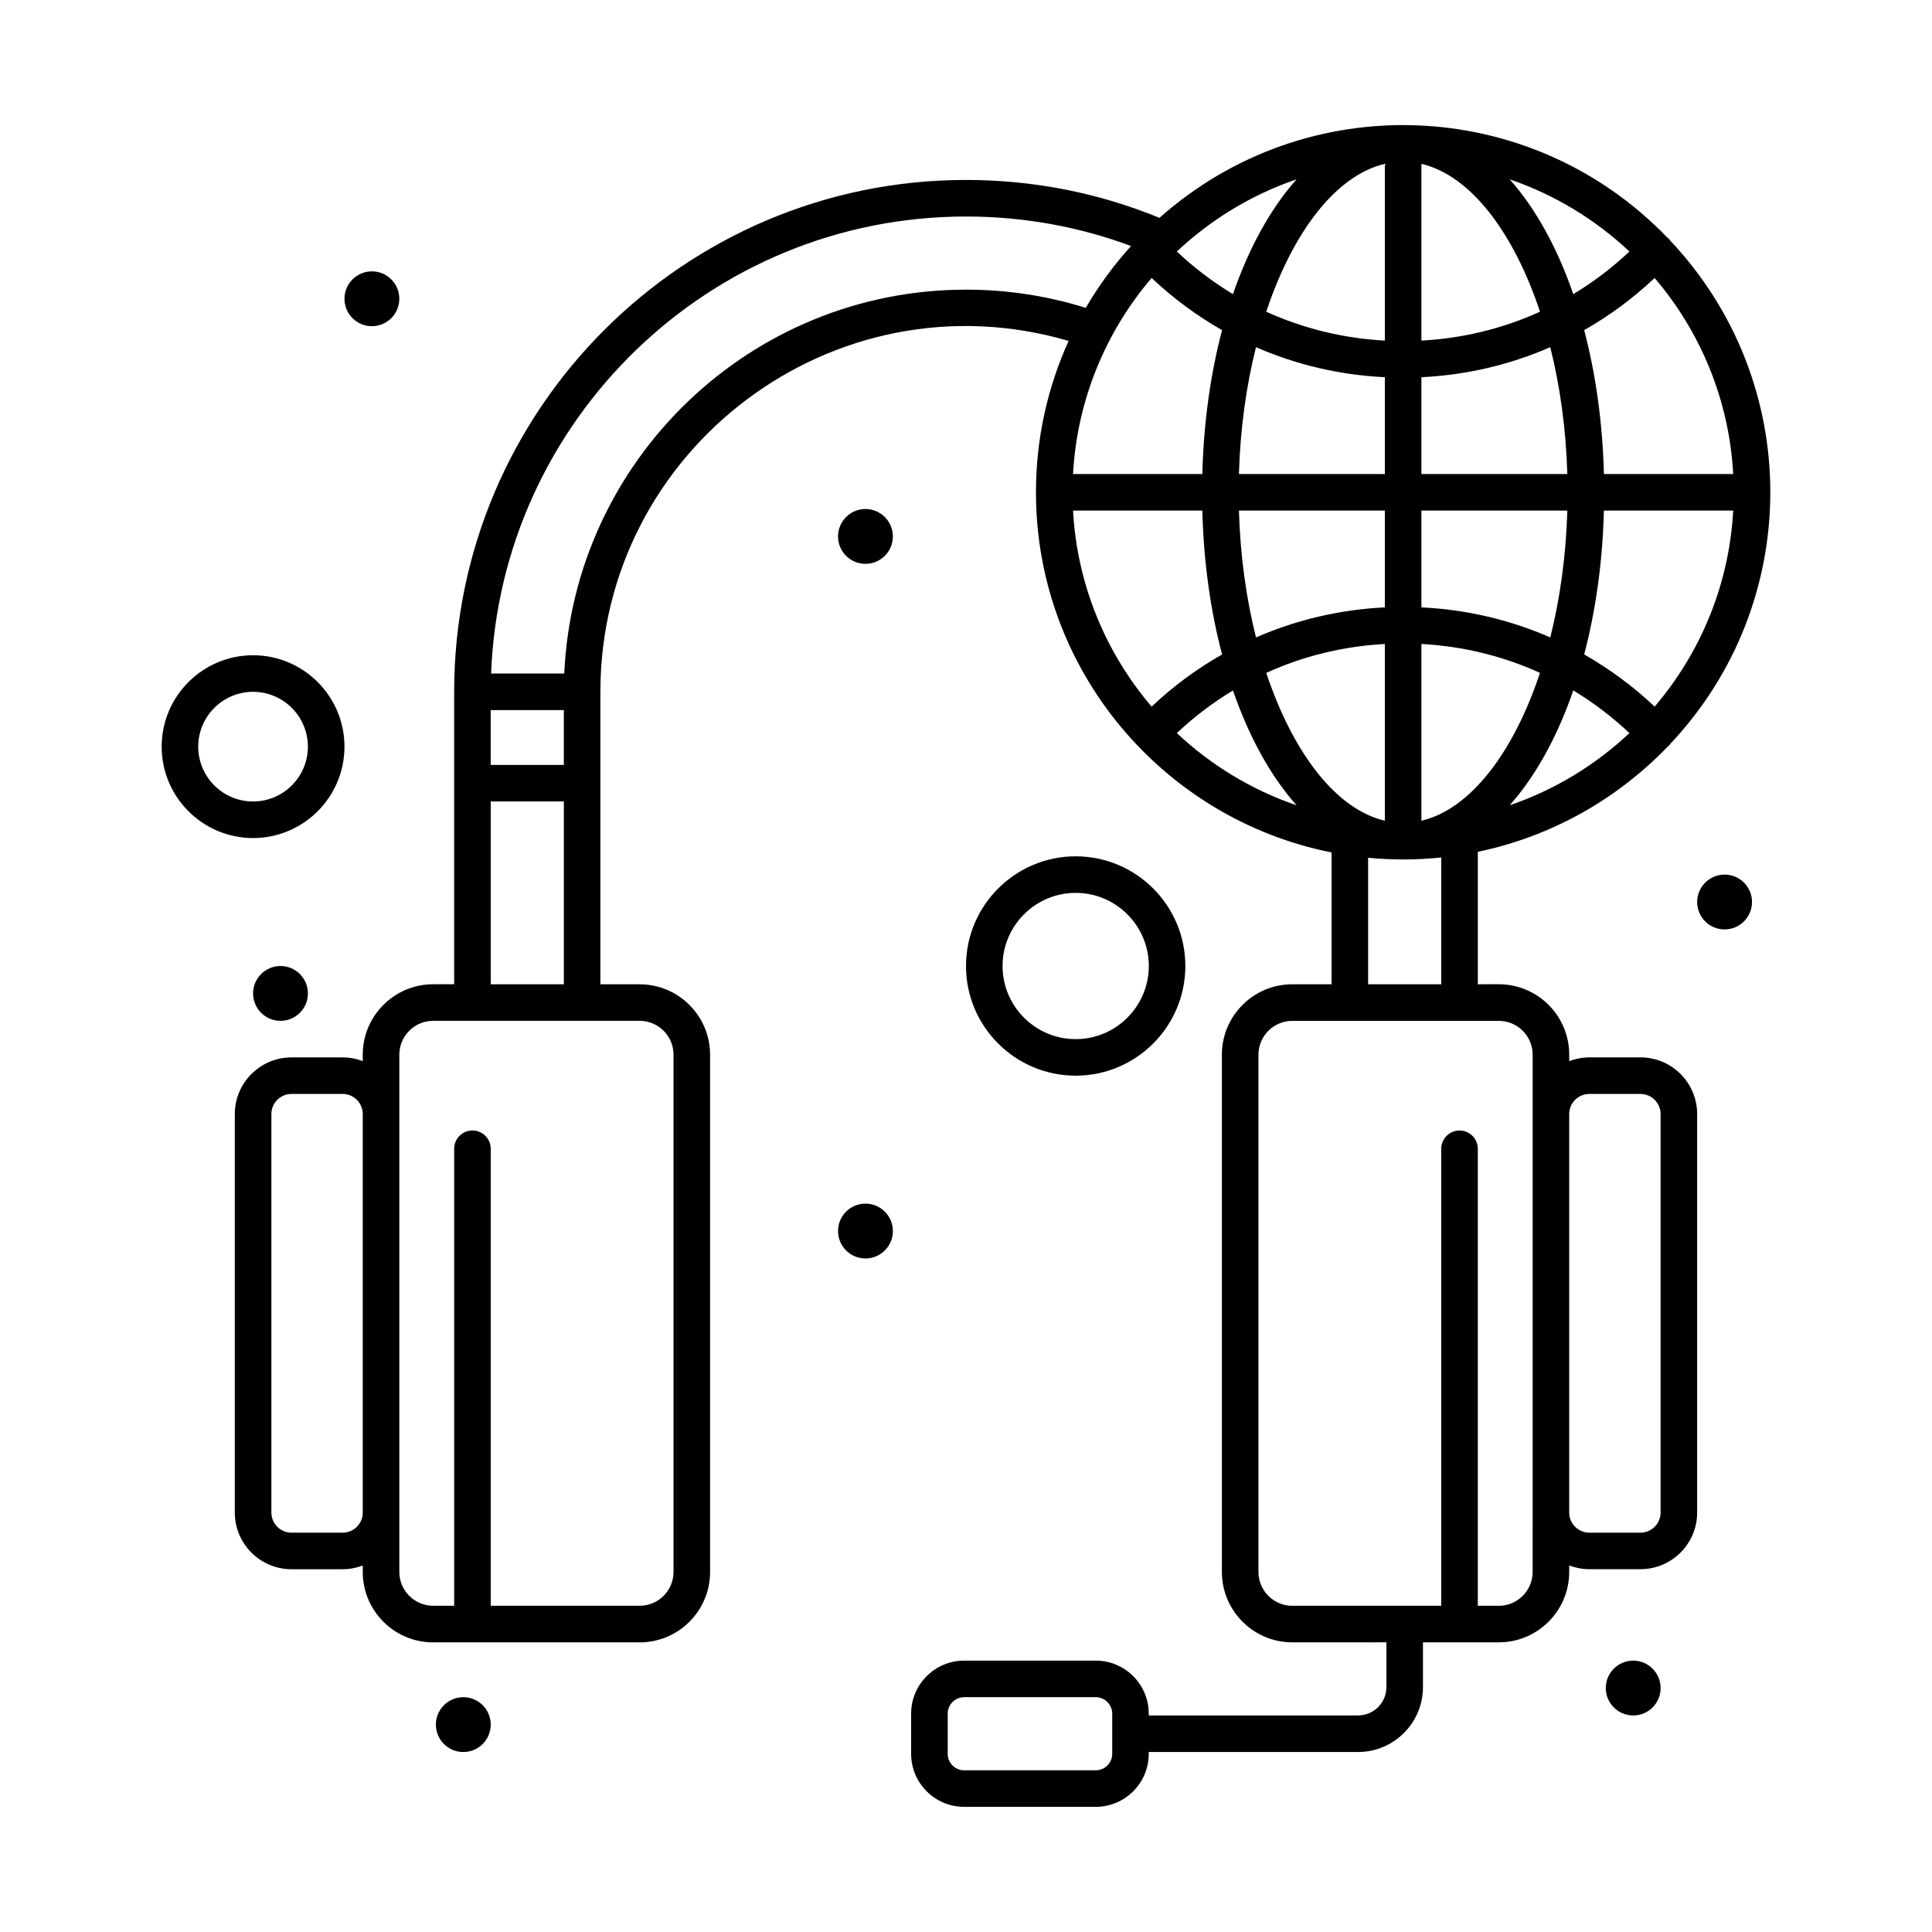 <?xml version="1.0" encoding="UTF-8"?>
<!-- Uploaded to: SVG Repo, www.svgrepo.com, Generator: SVG Repo Mixer Tools -->
<svg fill="#000000" width="800px" height="800px" version="1.1" viewBox="144 144 512 512" xmlns="http://www.w3.org/2000/svg">
 <g>
  <path d="m249.82 223.18c0 4.016-3.254 7.266-7.266 7.266-4.016 0-7.266-3.25-7.266-7.266 0-4.012 3.25-7.266 7.266-7.266 4.012 0 7.266 3.254 7.266 7.266"/>
  <path d="m380.62 286.16c0 4.016-3.254 7.266-7.266 7.266-4.016 0-7.266-3.25-7.266-7.266 0-4.012 3.25-7.266 7.266-7.266 4.012 0 7.266 3.254 7.266 7.266"/>
  <path d="m380.62 470.24c0 4.012-3.254 7.266-7.266 7.266-4.016 0-7.266-3.254-7.266-7.266 0-4.016 3.25-7.266 7.266-7.266 4.012 0 7.266 3.25 7.266 7.266"/>
  <path d="m608.3 383.04c0 4.012-3.254 7.266-7.266 7.266-4.016 0-7.269-3.254-7.269-7.266s3.254-7.266 7.269-7.266c4.012 0 7.266 3.254 7.266 7.266"/>
  <path d="m225.6 407.27c0 4.012-3.254 7.266-7.266 7.266-4.012 0-7.266-3.254-7.266-7.266 0-4.016 3.254-7.266 7.266-7.266 4.012 0 7.266 3.25 7.266 7.266"/>
  <path d="m274.05 601.04c0 4.012-3.254 7.266-7.266 7.266-4.016 0-7.269-3.254-7.269-7.266 0-4.016 3.254-7.269 7.269-7.269 4.012 0 7.266 3.254 7.266 7.269"/>
  <path d="m584.08 591.35c0 4.016-3.254 7.269-7.266 7.269-4.012 0-7.266-3.254-7.266-7.269 0-4.012 3.254-7.266 7.266-7.266 4.012 0 7.266 3.254 7.266 7.266"/>
  <path d="m235.29 341.87c0-13.355-10.867-24.223-24.223-24.223-13.355 0-24.223 10.867-24.223 24.223 0 13.355 10.867 24.223 24.223 24.223 13.355 0 24.223-10.867 24.223-24.223zm-38.758 0c0-8.012 6.519-14.531 14.531-14.531 8.012 0 14.531 6.519 14.531 14.531 0 8.012-6.519 14.531-14.531 14.531-8.012 0.004-14.531-6.516-14.531-14.531z"/>
  <path d="m458.13 400c0-16.027-13.039-29.066-29.066-29.066s-29.066 13.039-29.066 29.066 13.039 29.066 29.066 29.066 29.066-13.039 29.066-29.066zm-48.441 0c0-10.684 8.691-19.379 19.379-19.379 10.684 0 19.379 8.691 19.379 19.379 0 10.684-8.691 19.379-19.379 19.379s-19.379-8.695-19.379-19.379z"/>
  <path d="m578.75 424.22h-13.562c-1.879 0-3.672 0.363-5.328 0.992v-1.723c0-10.285-8.367-18.652-18.652-18.652l-5.57 0.004v-35.105c19.477-4.043 36.836-13.922 50.168-27.723 0.102-0.086 0.363-0.219 0.84-0.883 35.309-37.473 35.375-95.812-0.012-133.36-0.48-0.664-0.723-0.781-0.82-0.859-36.301-37.59-95.531-39.848-134.54-5.18-16.289-6.664-33.523-10.043-51.281-10.043-74.793 0-135.64 60.848-135.64 135.64v77.512h-5.57c-10.285 0-18.652 8.367-18.652 18.652v1.723c-1.66-0.633-3.449-0.992-5.328-0.992h-13.562c-8.281 0-15.016 6.738-15.016 15.016v105.61c0 8.281 6.738 15.016 15.016 15.016h13.562c1.879 0 3.672-0.363 5.328-0.992v1.723c0 10.285 8.367 18.652 18.652 18.652h54.742c10.285 0 18.652-8.367 18.652-18.652v-137.09c0-10.285-8.367-18.652-18.652-18.652l-10.418-0.008v-77.512c0-64.254 61.918-111.17 124.09-92.988-5.559 12.238-8.66 25.82-8.66 40.117 0 47.164 33.734 86.594 78.34 95.441v34.941h-10.414c-10.285 0-18.652 8.367-18.652 18.652v137.09c0 10.285 8.367 18.652 18.652 18.652l24.945-0.004v11.867c0 4.141-3.367 7.508-7.508 7.508l-55.469 0.004v-0.484c0-7.746-6.301-14.047-14.047-14.047h-34.879c-7.746 0-14.047 6.301-14.047 14.047v10.656c0 7.746 6.301 14.047 14.047 14.047h34.879c7.746 0 14.047-6.301 14.047-14.047v-0.484h55.469c9.48 0 17.199-7.715 17.199-17.199v-11.867h20.105c10.285 0 18.652-8.367 18.652-18.652v-1.723c1.66 0.633 3.449 0.992 5.328 0.992h13.562c8.281 0 15.016-6.738 15.016-15.016v-105.61c-0.004-8.277-6.738-15.012-15.02-15.012zm-140 184.57c0 2.402-1.957 4.359-4.359 4.359h-34.879c-2.402 0-4.359-1.957-4.359-4.359v-10.656c0-2.406 1.957-4.359 4.359-4.359h34.879c2.402 0 4.359 1.957 4.359 4.359zm-10.387-329.48h34.266c0.352 13.707 2.188 26.586 5.231 38.129-6.68 3.801-12.945 8.422-18.672 13.82-12.078-14.156-19.742-32.191-20.824-51.949zm20.828-61.645c5.723 5.402 11.988 10.023 18.668 13.824-3.043 11.543-4.879 24.422-5.227 38.129h-34.266c1.078-19.758 8.742-37.793 20.824-51.953zm154.13 51.957h-34.266c-0.352-13.707-2.188-26.582-5.231-38.129 6.68-3.801 12.945-8.426 18.668-13.824 12.086 14.156 19.746 32.191 20.828 51.953zm-20.824 61.637c-5.723-5.402-11.988-10.023-18.672-13.824 3.039-11.543 4.875-24.422 5.227-38.125h34.266c-1.078 19.758-8.738 37.793-20.82 51.949zm-61.809-51.949h38.672c-0.344 11.934-1.938 23.316-4.519 33.613-10.676-4.668-22.199-7.387-34.152-7.965zm0-9.688v-25.656c11.953-0.578 23.473-3.293 34.148-7.965 2.582 10.301 4.18 21.684 4.519 33.617zm0-35.359v-46.84c12.957 3.035 24.395 18.035 31.426 39.184-9.797 4.457-20.406 7.066-31.426 7.656zm-9.688 0c-11.023-0.594-21.633-3.203-31.426-7.656 7.027-21.148 18.465-36.148 31.426-39.184zm0 9.703v25.652h-38.672c0.344-11.934 1.938-23.316 4.519-33.617 10.676 4.672 22.199 7.387 34.152 7.965zm0 35.344v25.652c-11.949 0.578-23.473 3.297-34.148 7.969-2.582-10.301-4.18-21.684-4.523-33.621zm0 35.355v46.84c-12.957-3.035-24.395-18.031-31.426-39.184 9.797-4.457 20.406-7.066 31.426-7.656zm9.688-0.004c11.023 0.594 21.633 3.203 31.426 7.656-7.027 21.152-18.469 36.152-31.426 39.188zm40.25 12.312c5.293 3.191 10.277 6.965 14.875 11.301-9.004 8.469-19.793 15.059-31.734 19.133 6.828-7.656 12.59-18.059 16.859-30.434zm0-105.02c-4.269-12.371-10.031-22.773-16.859-30.43 11.941 4.078 22.73 10.668 31.734 19.133-4.598 4.332-9.586 8.105-14.875 11.297zm-90.191 0c-5.289-3.191-10.273-6.965-14.875-11.297 9.004-8.465 19.789-15.055 31.73-19.133-6.82 7.656-12.586 18.059-16.855 30.43zm0.004 105.03c4.269 12.371 10.031 22.77 16.855 30.426-11.941-4.078-22.73-10.668-31.734-19.133 4.602-4.332 9.586-8.102 14.879-11.293zm-177.33 19.73h-19.379v-14.531h19.379zm-58.613 203.46h-13.562c-2.938 0-5.328-2.391-5.328-5.328v-105.61c0-2.938 2.391-5.328 5.328-5.328h13.562c2.938 0 5.328 2.391 5.328 5.328v105.61c0 2.938-2.391 5.328-5.328 5.328zm87.68-126.68v137.09c0 4.941-4.019 8.961-8.961 8.961h-39.48v-121.11c0-2.676-2.168-4.844-4.844-4.844s-4.844 2.168-4.844 4.844v121.11h-5.57c-4.941 0-8.961-4.019-8.961-8.961v-137.09c0-4.941 4.019-8.961 8.961-8.961h54.742c4.938 0 8.957 4.019 8.957 8.961zm-48.441-18.652v-48.445h19.379v48.445zm125.95-184.08c-57.141 0-103.92 45.207-106.46 101.73h-19.391c2.555-67.215 58.023-121.11 125.85-121.11 15.094 0 29.773 2.629 43.742 7.816-4.543 5.016-8.57 10.508-12 16.387-10.254-3.199-20.91-4.824-31.742-4.824zm106.57 150.56c6.418 0.609 12.836 0.602 19.379-0.078v33.602h-19.379zm43.598 189.27c0 4.941-4.019 8.961-8.961 8.961h-5.57v-121.11c0-2.676-2.168-4.844-4.844-4.844s-4.844 2.168-4.844 4.844v121.11h-39.48c-4.941 0-8.961-4.019-8.961-8.961v-137.09c0-4.941 4.019-8.961 8.961-8.961h54.742c4.941 0 8.961 4.019 8.961 8.961v121.35zm33.91-15.746c0 2.938-2.391 5.328-5.328 5.328h-13.562c-2.938 0-5.328-2.391-5.328-5.328v-105.61c0-2.938 2.391-5.328 5.328-5.328h13.562c2.938 0 5.328 2.391 5.328 5.328z"/>
 </g>
</svg>